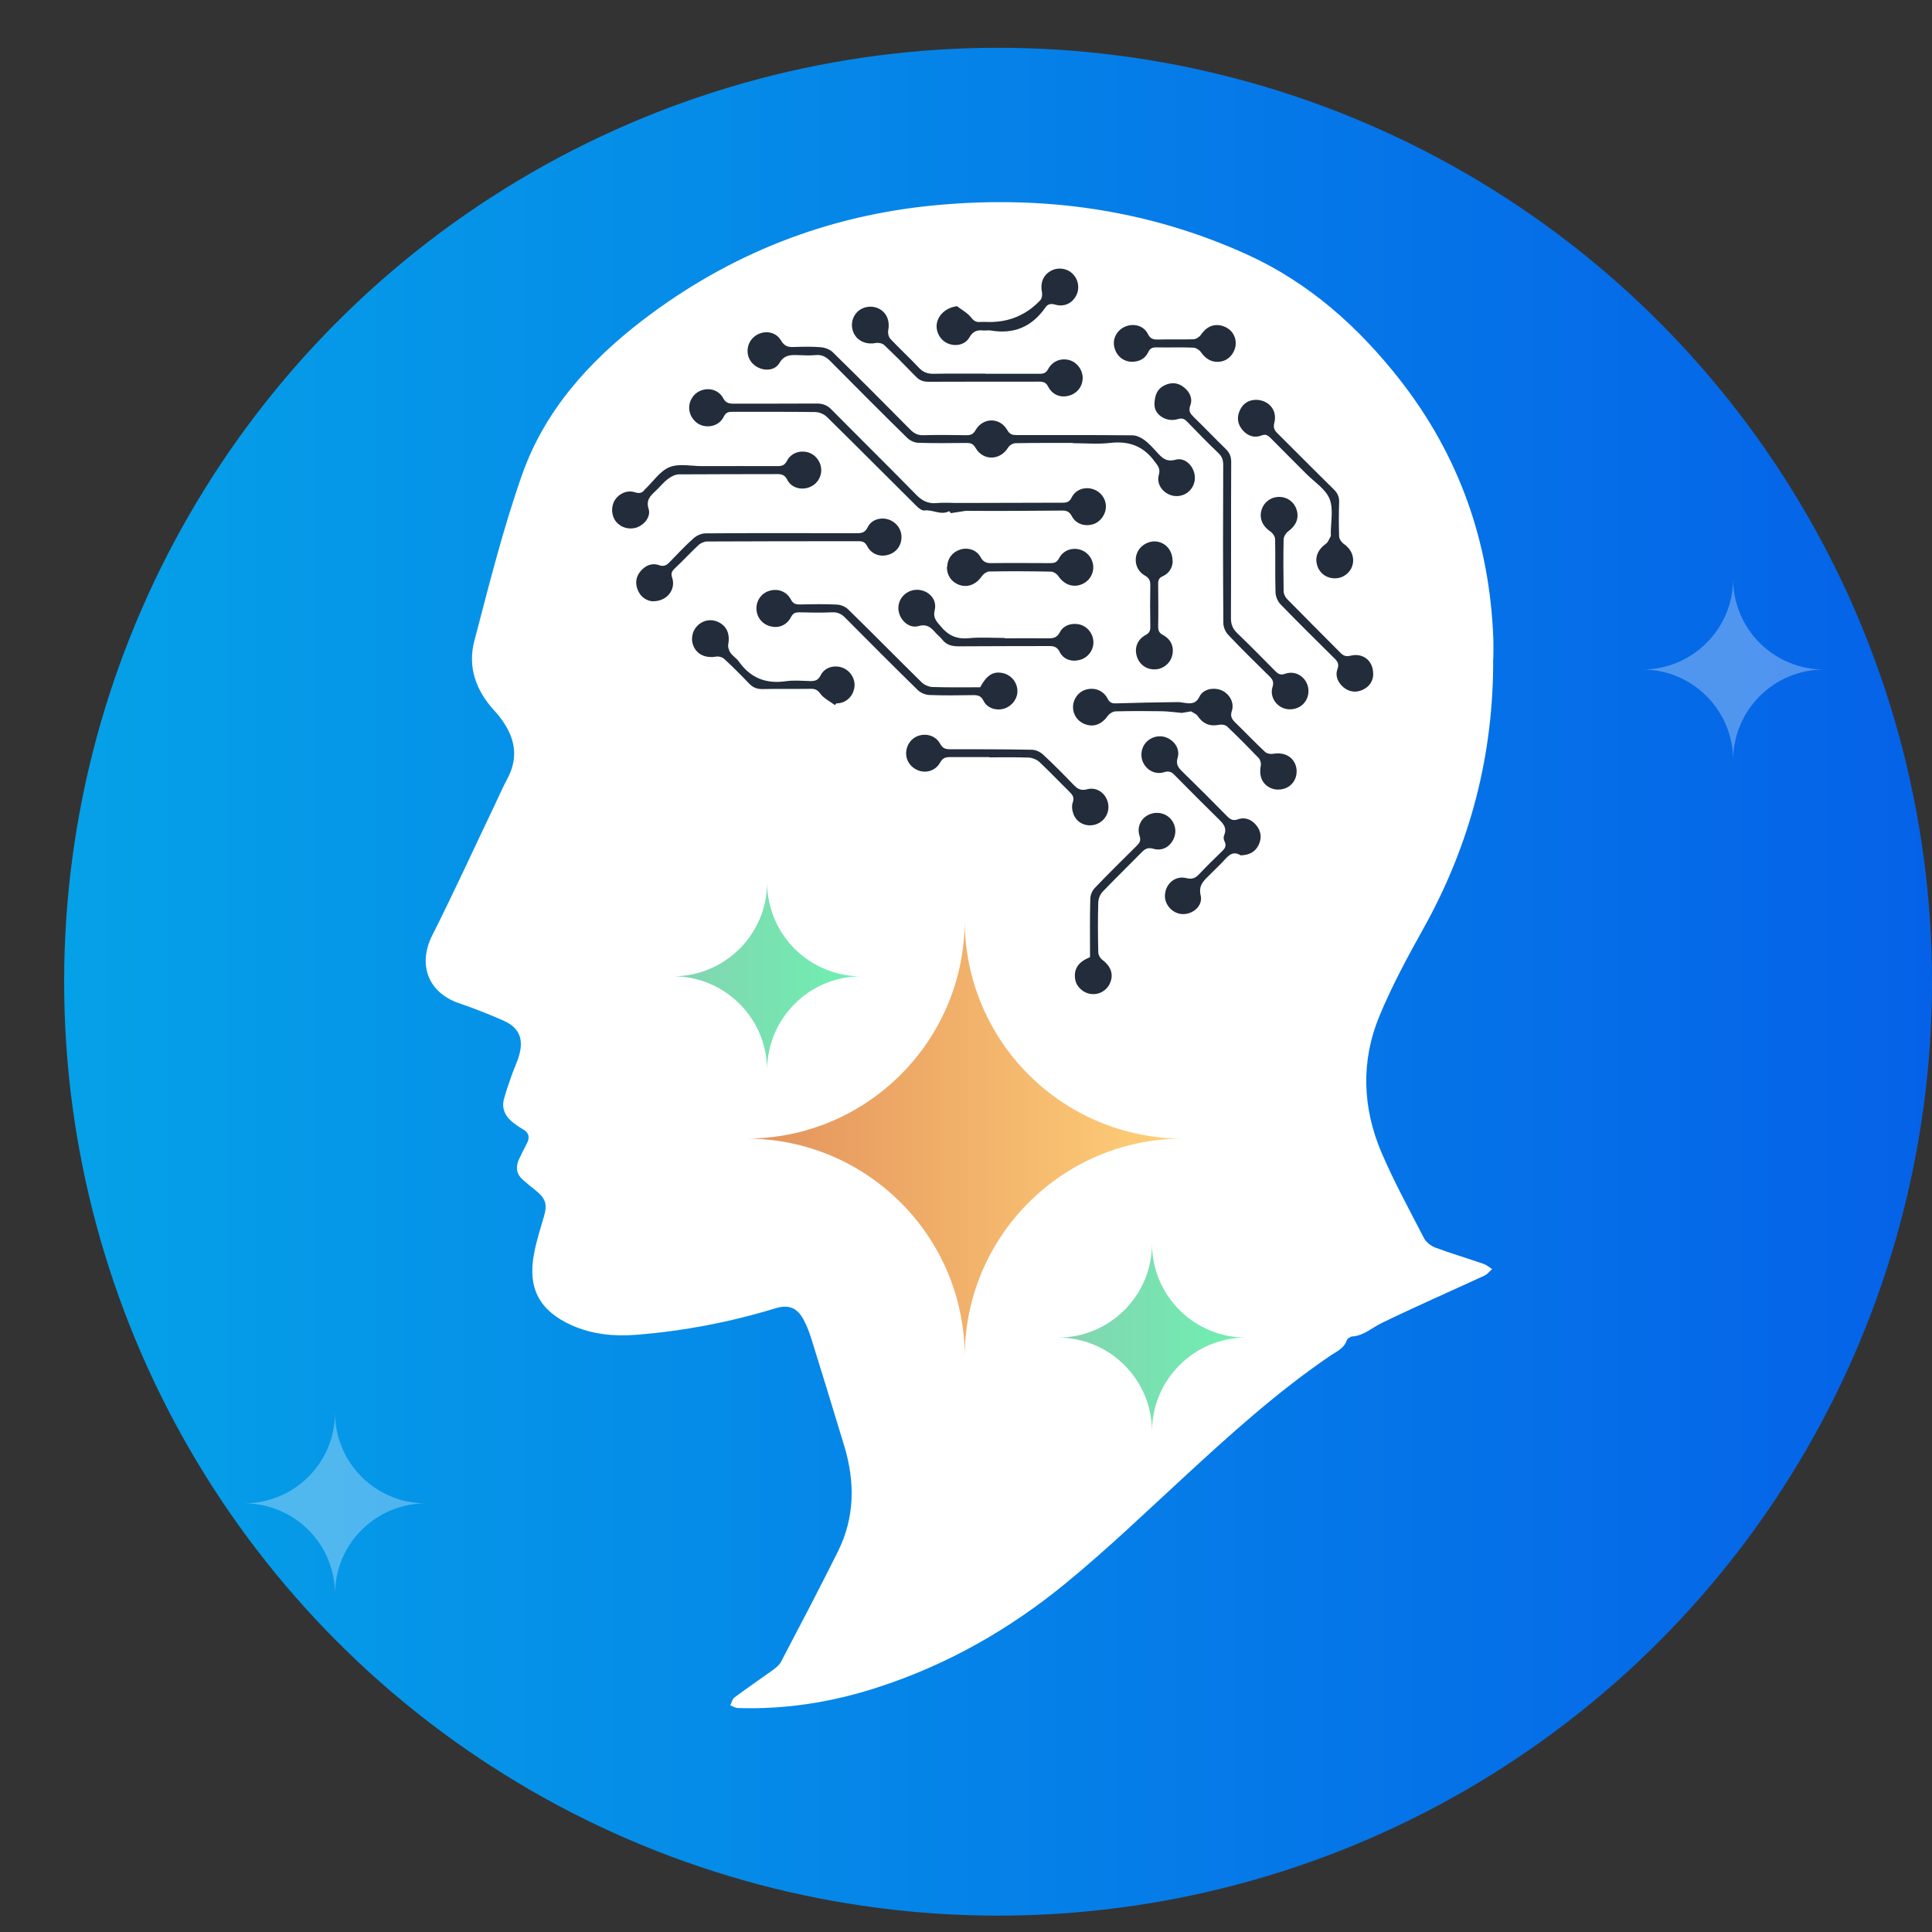 <?xml version="1.0" encoding="UTF-8"?>
<svg id="Layer_1" data-name="Layer 1" xmlns="http://www.w3.org/2000/svg" xmlns:xlink="http://www.w3.org/1999/xlink" viewBox="0 0 150 150">
  <rect x="0" y="0" width="150" height="150" fill="#333333" stroke="none"/>
  <defs>
    <style>
      .cls-1 {
        fill: url(#linear-gradient);
      }

      .cls-2, .cls-3 {
        fill: #fff;
      }

      .cls-4 {
        fill: #222c3a;
      }

      .cls-5 {
        fill: url(#linear-gradient-4);
      }

      .cls-5, .cls-6, .cls-7 {
        opacity: .64;
      }

      .cls-6 {
        fill: url(#linear-gradient-2);
      }

      .cls-7 {
        fill: url(#linear-gradient-3);
      }

      .cls-3 {
        opacity: .3;
      }
    </style>
    <linearGradient id="linear-gradient" x1="4.98" y1="76.22" x2="150" y2="76.22" gradientUnits="userSpaceOnUse">
      <stop offset="0" stop-color="#05a1e8"/>
      <stop offset="1" stop-color="#0562e8"/>
    </linearGradient>
    <linearGradient id="linear-gradient-2" x1="57.94" y1="88.4" x2="91.85" y2="88.4" gradientUnits="userSpaceOnUse">
      <stop offset="0" stop-color="#d35400"/>
      <stop offset="1" stop-color="#ffb62d"/>
    </linearGradient>
    <linearGradient id="linear-gradient-3" x1="52.25" y1="75.8" x2="66.86" y2="75.8" gradientUnits="userSpaceOnUse">
      <stop offset="0" stop-color="#3dba85"/>
      <stop offset="1" stop-color="#1de885"/>
    </linearGradient>
    <linearGradient id="linear-gradient-4" x1="82.14" y1="103.85" x2="96.74" y2="103.85" xlink:href="#linear-gradient-3"/>
  </defs>
  <circle class="cls-1" cx="77.49" cy="76.22" r="72.51"/>
  <g>
    <path class="cls-2" d="M115.93,51.09c.04,7.46-1.76,14.44-5.4,20.97-1.24,2.22-2.46,4.48-3.43,6.82-1.46,3.52-1.32,7.14,.17,10.63,.97,2.26,2.16,4.43,3.29,6.62,.16,.31,.53,.6,.87,.73,1.23,.46,2.49,.83,3.73,1.26,.25,.08,.46,.27,.69,.41-.2,.17-.37,.41-.6,.51-2.67,1.23-5.36,2.41-8,3.69-.74,.36-1.36,.97-2.25,1.03-.16,.01-.39,.17-.44,.31-.22,.64-.8,.86-1.28,1.19-4.1,2.79-7.76,6.1-11.39,9.45-3.01,2.77-5.97,5.61-9.13,8.2-4.37,3.59-9.24,6.36-14.66,8.11-3.52,1.14-7.11,1.71-10.81,1.59-.2,0-.4-.14-.59-.21,.1-.2,.15-.48,.31-.6,.99-.74,2.01-1.43,3.01-2.15,.24-.18,.5-.39,.63-.65,1.49-2.84,2.98-5.68,4.41-8.55,1.31-2.64,1.33-5.39,.49-8.18-.84-2.77-1.69-5.55-2.55-8.31-.16-.51-.35-1.01-.6-1.48-.51-.96-1.17-1.22-2.21-.9-3.52,1.07-7.1,1.76-10.77,2.05-1.73,.14-3.41-.02-5.02-.73-2.5-1.12-3.45-2.86-2.94-5.55,.18-.97,.48-1.91,.76-2.86,.29-.99,.16-1.44-.66-2.09-.32-.25-.64-.52-.95-.79-.53-.45-.59-1.01-.31-1.62,.18-.39,.38-.78,.58-1.16,.28-.51,.21-.89-.32-1.18-.27-.15-.52-.33-.76-.52-.59-.48-.88-1.09-.66-1.85,.17-.61,.38-1.21,.59-1.81,.18-.52,.44-1.03,.58-1.56,.36-1.27-.02-2.14-1.22-2.67-1.13-.5-2.28-.95-3.45-1.35-2.41-.82-3.22-3.01-2.08-5.27,1.68-3.34,3.24-6.75,4.85-10.12,.33-.69,.63-1.39,.99-2.06,.79-1.48,.65-2.89-.24-4.26-.23-.36-.5-.71-.79-1.02-1.42-1.55-2.08-3.38-1.54-5.41,1.14-4.33,2.22-8.69,3.71-12.91,1.75-4.96,5.19-8.78,9.33-11.96,6.77-5.19,14.42-8.19,22.91-8.96,8.32-.76,16.39,.36,24.04,3.84,4.8,2.18,8.64,5.61,11.87,9.73,4.61,5.9,6.97,12.62,7.25,20.09,.02,.51,0,1.03,0,1.54Zm-31.59-15.61h0c.99,0,1.99,.09,2.96-.03,1.5-.18,2.67,.23,3.57,1.47,.26,.36,.51,.58,.35,1.11-.23,.8,.44,1.61,1.29,1.69,.89,.08,1.62-.58,1.62-1.47,0-.86-.75-1.66-1.54-1.44-.74,.21-1.09-.13-1.49-.58-.32-.35-.64-.71-1.01-.99-.27-.2-.64-.38-.96-.39-3.11-.03-6.22-.02-9.33-.02-.33,0-.55-.05-.74-.39-.59-1.05-1.96-1.05-2.56,0-.19,.33-.4,.4-.73,.4-1.15-.01-2.31-.02-3.46,0-.43,0-.73-.12-1.03-.42-2.07-2.09-4.15-4.18-6.25-6.24-.23-.23-.62-.38-.95-.41-.72-.06-1.44-.04-2.16-.02-.46,.01-.77-.05-1.04-.52-.45-.77-1.47-.87-2.15-.31-.65,.54-.72,1.54-.14,2.14,.61,.65,1.72,.71,2.16-.02,.39-.66,.88-.66,1.48-.64,.47,.01,.95,.03,1.42,0,.5-.05,.84,.13,1.19,.48,2.05,2.08,4.12,4.15,6.2,6.2,.22,.21,.59,.37,.9,.38,1.28,.04,2.55,.02,3.83,.01,.33,0,.54,.05,.73,.39,.61,1.07,1.97,1.03,2.62-.02,.11-.18,.39-.35,.59-.35,1.54-.03,3.09-.02,4.63-.02Zm-9.24,7.54c0-.47,.02-.96,0-1.45-.03-.46,.1-.65,.62-.65,2.57,.02,5.15,0,7.72-.02,.39,0,.62,.09,.81,.46,.32,.62,1.04,.85,1.71,.64,.57-.17,1.02-.79,1.02-1.4,0-.68-.46-1.26-1.13-1.44-.63-.17-1.32,.09-1.62,.71-.17,.34-.38,.41-.72,.41-2.74,0-5.47,.01-8.21,.02-.63,0-1.27-.05-1.9,.01-.7,.07-1.18-.18-1.66-.68-2.24-2.3-4.53-4.54-6.79-6.83-.35-.35-.71-.49-1.19-.49-2.22,.02-4.45,0-6.67,.01-.37,0-.63-.04-.84-.43-.34-.63-1.06-.86-1.7-.65-.62,.2-1.05,.8-1.03,1.45,.02,.65,.48,1.25,1.1,1.41,.67,.17,1.37-.08,1.68-.72,.18-.37,.4-.39,.72-.39,2.2,0,4.4-.01,6.61,.02,.32,0,.72,.17,.95,.4,2.41,2.37,4.78,4.76,7.18,7.14,.18,.17,.45,.39,.66,.37,.67-.09,1.32,.41,1.99,.06,0,0,.05,.05,.15,.16-.24,.18-.54,.32-.68,.55-.18,.31-.27,.7-.29,1.06,0,.12,.29,.34,.48,.36,.31,.04,.64-.04,1.07-.08Zm15.77-10.56c0,.72,.91,1.41,1.88,1.12,.34-.1,.52-.02,.74,.2,.82,.84,1.64,1.68,2.49,2.49,.29,.28,.41,.56,.41,.96-.01,4.24-.01,8.48,.01,12.72,0,.32,.17,.72,.4,.95,1.08,1.13,2.19,2.23,3.31,3.33,.26,.25,.38,.45,.25,.85-.21,.64,.13,1.32,.7,1.63,.57,.31,1.32,.2,1.77-.25,.47-.47,.56-1.24,.2-1.82-.34-.56-1-.84-1.66-.61-.37,.13-.56,.02-.79-.22-1.01-1.03-2.02-2.06-3.06-3.05-.36-.34-.5-.69-.5-1.19,.02-4.18,0-8.36,.02-12.54,0-.45-.12-.77-.45-1.08-.86-.82-1.68-1.69-2.54-2.52-.28-.27-.47-.49-.3-.94,.21-.58-.04-1.1-.51-1.47-.48-.38-1.01-.43-1.56-.16-.55,.27-.81,.74-.81,1.61Zm2.76,26.63c0-.48-.02-.98,0-1.47,.01-.2,.13-.39,.2-.58,.18,.12,.42,.2,.53,.37,.44,.65,.98,.87,1.74,.71,.2-.04,.49,.02,.63,.15,.86,.82,1.71,1.67,2.53,2.53,.12,.13,.19,.39,.16,.57-.15,.79,.06,1.43,.66,1.77,.55,.32,1.32,.22,1.78-.22,.46-.45,.56-1.19,.25-1.77-.32-.59-1-.84-1.75-.69-.19,.04-.48-.03-.62-.16-.81-.76-1.57-1.57-2.37-2.34-.28-.28-.43-.51-.29-.95,.21-.65-.19-1.35-.8-1.63-.63-.29-1.51-.12-1.8,.49-.29,.6-.7,.57-1.21,.5-.18-.03-.37-.07-.55-.06-1.66,.03-3.33,.06-4.99,.11-.34,.01-.5-.11-.65-.41-.33-.63-1.01-.88-1.69-.71-.62,.16-1.07,.76-1.07,1.42,0,.68,.45,1.25,1.14,1.43,.64,.17,1.22-.11,1.63-.7,.13-.19,.42-.38,.65-.39,1.23-.04,2.47-.03,3.7-.01,.51,0,1.02,.08,1.61,.14-.29,.23-.62,.37-.75,.61-.17,.31-.21,.71-.22,1.07,0,.1,.29,.29,.45,.31,.32,.03,.65-.04,1.07-.08Zm4.18,9.53c.69-.03,1.15-.28,1.42-.84,.27-.56,.2-1.1-.17-1.56-.37-.46-.9-.7-1.48-.49-.41,.14-.63,0-.9-.27-1.18-1.21-2.37-2.4-3.58-3.57-.32-.32-.54-.58-.38-1.1,.2-.65-.18-1.28-.78-1.58-.58-.29-1.31-.15-1.75,.34-.42,.46-.49,1.17-.17,1.72,.33,.57,.98,.87,1.63,.67,.38-.12,.6,0,.85,.25,1.14,1.16,2.28,2.31,3.45,3.45,.41,.4,.8,.76,.5,1.4-.06,.13-.02,.34,.05,.48,.18,.35,.01,.57-.23,.8-.61,.59-1.21,1.18-1.79,1.79-.3,.31-.55,.48-1.05,.35-.87-.23-1.64,.4-1.72,1.31-.08,.79,.58,1.54,1.39,1.58,.85,.04,1.68-.66,1.48-1.49-.2-.83,.24-1.2,.7-1.65,.31-.3,.61-.61,.92-.91,.47-.45,.84-1.15,1.6-.68Zm-20.93-13.5c-1.26,0-2.54,.02-3.81-.02-.31-.01-.68-.17-.89-.38-1.98-1.94-3.93-3.92-5.91-5.87-.22-.21-.6-.36-.91-.37-.99-.05-1.98-.03-2.96-.01-.34,0-.54-.07-.72-.41-.34-.64-1.02-.89-1.68-.7-.64,.18-1.07,.75-1.08,1.42,0,.67,.42,1.24,1.06,1.43,.7,.2,1.36-.05,1.71-.74,.17-.32,.37-.37,.69-.37,.86,.01,1.73,.03,2.59,0,.45-.02,.77,.13,1.08,.44,1.92,1.95,3.86,3.89,5.81,5.8,.23,.23,.63,.39,.95,.4,1.15,.05,2.3,.03,3.46,.01,.39,0,.67,.03,.88,.46,.3,.61,1.07,.83,1.71,.61,.63-.21,1.05-.83,1.02-1.47-.04-.68-.54-1.24-1.21-1.38-.75-.15-1.26,.18-1.78,1.14Zm-26.27-6.9c1.11,.02,1.86-.93,1.55-1.89-.11-.33-.05-.51,.19-.74,.66-.62,1.27-1.29,1.93-1.91,.17-.16,.46-.28,.69-.28,4.05-.02,8.11-.01,12.16-.02,.32,0,.51,.07,.67,.38,.33,.64,1,.9,1.67,.71,.65-.18,1.08-.73,1.09-1.41,.01-.66-.41-1.23-1.05-1.44-.62-.19-1.36,.02-1.65,.62-.22,.46-.52,.49-.93,.48-4.03,0-8.07-.01-12.1,.01-.32,0-.71,.18-.95,.4-.68,.6-1.3,1.26-1.93,1.91-.25,.26-.46,.38-.85,.25-.58-.2-1.1,.03-1.49,.49-.4,.47-.44,1.02-.2,1.56,.25,.56,.72,.82,1.21,.86Zm26.67-18.29c-1.38,0-2.76-.02-4.14,.01-.49,.01-.85-.11-1.19-.47-.74-.8-1.55-1.53-2.3-2.33-.14-.15-.22-.46-.17-.67,.15-.71-.08-1.37-.66-1.71-.58-.34-1.37-.24-1.83,.22-.47,.48-.56,1.24-.21,1.82,.35,.58,1.02,.81,1.72,.67,.2-.04,.51,.03,.66,.17,.87,.82,1.71,1.66,2.54,2.52,.3,.31,.61,.42,1.03,.42,2.96-.02,5.93,0,8.89-.01,.34,0,.55,.07,.72,.4,.34,.66,1,.91,1.66,.72,.68-.19,1.12-.76,1.11-1.45,0-.62-.45-1.22-1.04-1.39-.67-.21-1.39,.05-1.74,.71-.17,.31-.35,.39-.67,.38-1.46-.01-2.92,0-4.38,0Zm31.18,24.08c.01-1.01-.81-1.69-1.82-1.44-.36,.09-.56,.02-.8-.22-1.43-1.45-2.88-2.88-4.3-4.34-.15-.16-.27-.42-.27-.64-.03-1.38-.03-2.76,0-4.13,0-.23,.18-.52,.37-.66,.61-.45,.88-1.04,.69-1.7-.2-.66-.74-1.07-1.42-1.07-.67,0-1.23,.42-1.42,1.07-.2,.68,.09,1.3,.74,1.73,.18,.12,.35,.39,.35,.6,.03,1.42,0,2.84,.03,4.26,0,.33,.17,.72,.39,.96,1.41,1.46,2.86,2.89,4.31,4.33,.26,.26,.42,.47,.27,.89-.21,.58,.05,1.1,.51,1.48,.45,.37,.98,.43,1.51,.19,.54-.25,.85-.69,.86-1.31Zm-30.86,6.71s0,.03,0,.05c1.07,0,2.14-.03,3.21,.02,.29,.01,.63,.16,.84,.36,.83,.77,1.6,1.6,2.41,2.39,.26,.25,.39,.45,.26,.84-.09,.28-.04,.66,.07,.95,.28,.74,1.1,1.06,1.84,.8,.71-.25,1.12-1,.94-1.73-.19-.76-.89-1.28-1.68-1.08-.52,.14-.78-.04-1.1-.38-.8-.83-1.61-1.65-2.45-2.43-.23-.21-.6-.37-.9-.38-2.18-.04-4.36-.04-6.54-.04-.38,0-.6-.07-.81-.45-.55-.99-2.01-.95-2.54,.03-.39,.73-.18,1.57,.52,1.99,.7,.43,1.62,.23,2.03-.52,.2-.36,.42-.43,.77-.43,1.05,.01,2.1,0,3.15,0Zm-13.49-23.05c0-.65-.45-1.25-1.07-1.43-.68-.19-1.37,.05-1.69,.68-.18,.36-.4,.43-.77,.43-2.01-.02-4.03,0-6.05,0-.88,0-1.86-.22-2.62,.09-.76,.31-1.3,1.15-1.94,1.75-.01,.01-.03,.03-.04,.04-.21,.29-.44,.33-.79,.21-.61-.2-1.26,.09-1.6,.62-.33,.52-.29,1.26,.09,1.73,.41,.5,1.11,.68,1.73,.44,.58-.23,1.07-.87,.89-1.46-.22-.71,.14-1.05,.56-1.45,.33-.31,.61-.68,.97-.95,.25-.19,.6-.38,.9-.38,2.61-.03,5.22,0,7.83-.02,.4,0,.66,.06,.87,.47,.3,.59,1.01,.82,1.65,.63,.64-.19,1.07-.75,1.08-1.42Zm34.85-5.65c-.48,.02-.94,.28-1.2,.84-.27,.59-.18,1.13,.24,1.61,.4,.45,.93,.64,1.5,.42,.34-.13,.51-.01,.73,.21,.95,.97,1.92,1.92,2.87,2.88,.65,.66,1.55,1.22,1.86,2.01,.33,.82,.09,1.86,.1,2.8,0,.06,.02,.14,0,.18-.12,.21-.2,.48-.38,.6-.62,.43-.9,1.02-.73,1.68,.18,.68,.75,1.11,1.46,1.1,.65,0,1.2-.42,1.39-1.03,.2-.66-.1-1.32-.71-1.75-.18-.12-.34-.39-.35-.6-.04-.9-.04-1.81,0-2.71,.02-.45-.14-.76-.46-1.07-1.51-1.48-3-2.99-4.5-4.48-.25-.25-.36-.45-.25-.85,.26-.99-.44-1.85-1.55-1.84Zm-20.12,19.16c-.97,0-1.94-.07-2.9,.02-.96,.09-1.64-.23-2.24-.95-.33-.4-.64-.67-.48-1.31,.22-.88-.5-1.62-1.4-1.64-.86-.02-1.55,.68-1.52,1.52,.03,.84,.82,1.62,1.6,1.39,.7-.2,1.02,.11,1.39,.53,.16,.18,.37,.33,.52,.52,.35,.45,.78,.57,1.34,.56,2.41-.03,4.82-.01,7.22-.02,.4,0,.67,.05,.88,.47,.31,.62,.97,.83,1.64,.64,.62-.17,1.06-.72,1.08-1.35,.02-.66-.41-1.27-1.02-1.47-.64-.2-1.37,0-1.67,.59-.22,.43-.5,.5-.93,.49-1.17-.02-2.35,0-3.52,0Zm6.87,25.6c-.11,.05-.16,.08-.22,.11-.79,.37-1.12,.94-.99,1.71,.1,.61,.7,1.12,1.35,1.17,.65,.04,1.27-.37,1.49-.99,.24-.69-.02-1.3-.7-1.8-.16-.12-.29-.38-.29-.58-.03-1.34-.03-2.68,0-4.01,0-.29,.15-.64,.35-.85,1.02-1.07,2.09-2.1,3.13-3.16,.28-.28,.51-.42,.95-.29,.71,.21,1.32-.15,1.63-.79,.27-.58,.14-1.25-.33-1.7-.46-.44-1.19-.51-1.77-.18-.56,.32-.85,.97-.62,1.65,.13,.38,0,.56-.24,.79-1.13,1.11-2.26,2.22-3.35,3.37-.21,.22-.36,.59-.37,.9-.04,1.54-.02,3.08-.02,4.66Zm-20.51-20.26s.07-.1,.11-.15c.74,0,1.32-.5,1.45-1.25,.11-.65-.27-1.34-.9-1.59-.68-.28-1.49-.06-1.81,.6-.19,.4-.44,.47-.81,.46-.66-.02-1.33-.08-1.97,.01-1.59,.23-2.83-.26-3.76-1.57-.19-.26-.5-.44-.68-.71-.13-.18-.22-.47-.18-.67,.14-.73-.07-1.36-.66-1.71-.6-.36-1.32-.28-1.81,.21-.47,.47-.58,1.18-.26,1.76,.33,.61,1,.86,1.75,.72,.21-.04,.51,.05,.67,.19,.68,.63,1.34,1.28,1.97,1.95,.3,.32,.62,.48,1.08,.47,1.3-.03,2.59,0,3.89-.02,.36,0,.55,.09,.78,.41,.28,.37,.76,.6,1.15,.89Zm9.78-32.05c-.81,.14-1.43,.63-1.58,1.33-.14,.65,.21,1.36,.81,1.65,.64,.31,1.44,.17,1.8-.46,.29-.51,.64-.61,1.15-.55,.18,.02,.37-.02,.55,0,1.86,.32,3.31-.29,4.39-1.84,.2-.28,.43-.34,.79-.24,.72,.21,1.35-.09,1.68-.69,.33-.6,.21-1.33-.3-1.81-.45-.43-1.17-.51-1.72-.21-.62,.35-.86,1-.71,1.74,.04,.2-.01,.49-.14,.63q-1.65,1.75-4.05,1.74c-.27,0-.54-.01-.8,0-.34,.02-.52-.11-.74-.39-.29-.37-.75-.61-1.14-.9Zm-.75,20.96c-.01,.71,.41,1.27,1.08,1.47,.65,.19,1.3-.11,1.7-.7,.13-.19,.41-.4,.63-.4,1.64-.03,3.29-.02,4.93,.01,.2,0,.47,.18,.59,.36,.41,.61,1.02,.9,1.68,.73,.67-.17,1.13-.75,1.13-1.44,0-.65-.45-1.24-1.08-1.42-.65-.18-1.35,.07-1.68,.71-.18,.35-.41,.39-.73,.39-1.56,0-3.12-.02-4.69,0-.4,0-.66-.08-.88-.47-.34-.6-1.03-.81-1.66-.62-.62,.19-1.02,.73-1.03,1.38Zm18.12-.43c0-.85-.52-1.46-1.25-1.58-.64-.11-1.35,.29-1.6,.9-.27,.66-.04,1.47,.61,1.82,.34,.19,.45,.38,.44,.76-.03,1.11-.02,2.22,0,3.33,0,.32-.06,.51-.38,.68-.65,.35-.91,1-.73,1.67,.19,.68,.76,1.12,1.46,1.1,.64-.02,1.2-.44,1.38-1.05,.2-.7-.05-1.36-.73-1.72-.31-.16-.39-.35-.38-.67,.02-1.13,.02-2.26,0-3.39,0-.32,.05-.52,.38-.67,.53-.24,.77-.71,.79-1.18Zm-3.25-16.05c.58,0,1.06-.24,1.3-.77,.15-.32,.34-.39,.66-.38,.99,.02,1.97-.01,2.96,.02,.21,0,.48,.18,.6,.35,.43,.63,1.05,.92,1.74,.73,.6-.16,1.06-.77,1.06-1.43,0-.66-.42-1.22-1.08-1.41-.69-.2-1.28,.07-1.73,.72-.12,.18-.39,.34-.6,.35-.94,.04-1.89,0-2.83,.02-.38,0-.63-.05-.82-.45-.31-.63-1.08-.86-1.75-.62-.68,.25-1.09,.92-.96,1.6,.14,.75,.72,1.25,1.46,1.25Zm-14.41,42.58v4.27h.95v-3.39h.27c.24,1.11-.02,2.27,.15,3.38h.84c.01-.22,.03-.4,.03-.59,0-.8,0-1.61,.02-2.41,0-.13,.17-.26,.27-.39,.09,.13,.22,.25,.26,.4,.05,.17,.01,.37,.01,.55,0,.81,0,1.63,0,2.43h.86c0-1.23,.05-2.42-.02-3.6-.04-.66-.54-.83-1.09-.45-.11,.08-.22,.16-.33,.24-.49-.54-.62-.55-1.1-.23-.45-.08-.75-.14-1.12-.2Zm4.33,5.65c.4,0,.75,0,1.1,0,.54-.02,.94-.26,.95-.83,.02-1.57,0-3.15,0-4.74h-.87c0,.3,0,.56,0,.82,0,.72,.01,1.44-.01,2.16,0,.15-.16,.29-.24,.43-.1-.15-.24-.28-.29-.45-.05-.17-.01-.37-.01-.55,0-.79,0-1.59,0-2.39h-.89c0,1.19-.05,2.32,.02,3.44,.05,.84,.49,1,1.2,.54,.05-.03,.11-.04,.17-.06,.17,.58-.05,.85-.62,.81-.65-.05-.64,.31-.5,.82Zm-11.13-4.07c.38-.19,.64-.32,.9-.46,.14-.07,.27-.16,.4-.24,.03,.17,.14,.4,.07,.48-.19,.23-.44,.42-.69,.59-.52,.36-.8,.86-.7,1.47,.05,.31,.27,.68,.52,.82,.2,.11,.57-.08,.87-.14,.27,.07,.58,.15,.97,.25,0-1.18,.05-2.25-.02-3.3-.05-.79-.5-1.1-1.3-1.04-.71,.05-1.02,.43-1.03,1.57Zm6.31,2.8c0-1.2,.04-2.22-.01-3.24-.04-.85-.51-1.19-1.36-1.12-.71,.06-1.02,.49-.96,1.52,.32-.15,.59-.26,.86-.39,.15-.07,.29-.16,.44-.25,0,.19,.08,.43,0,.55-.17,.22-.43,.37-.66,.53-.56,.41-.8,1-.66,1.6,.19,.79,.71,.95,1.27,.49,.36,.1,.67,.19,1.09,.31Zm-3.47-5.31v5.17h.85v-5.17h-.85Zm-14.87-45.89c.03,.1,.12,.25,.08,.3-.14,.17-.31,.31-.48,.44-.46,.35-.72,1.09-.36,1.31,.36,.22,.89,.17,1.35,.21,.03,0,.12-.16,.12-.25,0-.66,.02-1.31-.02-1.97-.03-.46-.47-.73-.94-.63-.45,.1-.71,.36-.53,1.01,.27-.15,.49-.27,.79-.44Zm36.22,.38c.2-.05,.36-.07,.5-.12,.14-.05,.26-.13,.4-.2-.06,.17-.07,.38-.18,.51-.16,.18-.47,.26-.56,.46-.12,.3-.14,.66-.13,.99,0,.12,.25,.31,.39,.31,.35,.02,.71-.06,1.12-.1,0-.66,0-1.36,0-2.05,0-.55-.35-.78-.84-.76-.5,.02-.79,.29-.71,.95Zm-17.68,79.89s.1,.08,.15,.11c-.11,.17-.19,.37-.33,.52-.14,.15-.41,.22-.47,.38-.12,.31-.18,.66-.17,.98,0,.12,.28,.32,.44,.33,.33,.03,.66-.05,1.05-.09,0-.69,.03-1.43-.01-2.16-.03-.52-.44-.68-.89-.61-.46,.06-.73,.33-.58,.98,.31-.17,.56-.31,.81-.44Zm-18.54-16.04c.25,.38-.04,.52-.29,.69-.54,.36-.75,.93-.51,1.35,.09,.15,1.15,.36,1.35,.24,.08-.05,.15-.19,.15-.3,.01-.61,.02-1.23,0-1.84-.02-.55-.4-.75-.89-.7-.46,.04-.75,.31-.62,.98,.28-.15,.51-.27,.82-.42Zm36.22,.38c.2-.05,.36-.09,.52-.15,.14-.04,.27-.1,.4-.15-.05,.16-.05,.36-.16,.48-.16,.18-.48,.26-.56,.45-.13,.32-.16,.69-.15,1.04,0,.1,.27,.26,.42,.27,.34,.02,.67-.04,1.07-.08,0-.67,.02-1.39,0-2.1-.02-.52-.38-.72-.83-.69-.5,.03-.77,.31-.69,.93Zm-35.5-31.41s-.01,0-.02,0c0-.33,.07-.68-.02-.98-.08-.25-.32-.58-.54-.62-.27-.05-.61,.11-.87,.27-.1,.06-.05,.36-.07,.54,.17-.04,.34-.08,.51-.13,.11-.03,.22-.07,.34-.11,0,.13,.04,.31-.03,.38-.17,.17-.47,.26-.56,.45-.16,.34-.31,.76-.25,1.11,.07,.39,.44,.42,.78,.19,.03-.02,.09-.02,.11,0,.73,.39,.6-.16,.62-.55,0-.18,0-.37,0-.55Zm-18.54,17.22c0-.7,.02-1.4,0-2.1-.02-.49-.41-.78-.89-.73-.5,.05-.69,.34-.58,1.02,.27-.16,.5-.3,.73-.43,.05,.02,.1,.04,.15,.06-.08,.17-.14,.37-.26,.5-.15,.16-.43,.24-.52,.42-.13,.28-.19,.61-.17,.92,0,.14,.25,.36,.4,.38,.35,.04,.71-.03,1.14-.06ZM110.61,41.15c.19-.06,.36-.12,.53-.18,.12-.04,.25-.08,.37-.12-.03,.15-.01,.33-.1,.43-.16,.18-.41,.28-.58,.45-.42,.4-.34,1.29,.12,1.35,.38,.05,.78-.04,1.2-.07,0-.69,0-1.36,0-2.04,0-.56-.34-.78-.83-.76-.5,.02-.8,.28-.7,.94Z"/>
    <circle class="cls-2" cx="77.27" cy="51.23" r="32.23"/>
    <circle class="cls-2" cx="56.36" cy="25.86" r="2.54"/>
    <circle class="cls-2" cx="111.35" cy="42.33" r="2.54"/>
    <circle class="cls-2" cx="92.84" cy="89.83" r="2.54"/>
    <circle class="cls-2" cx="73.01" cy="105.88" r="2.54"/>
    <circle class="cls-2" cx="54.96" cy="89.83" r="2.54"/>
    <circle class="cls-2" cx="37.27" cy="73.76" r="2.54"/>
  </g>
  <g>
    <path class="cls-4" d="M83.32,34.39c-1.49,0-2.98-.01-4.48,.02-.2,0-.47,.17-.57,.34-.62,1.01-1.94,1.05-2.53,.02-.19-.33-.39-.38-.71-.38-1.23,.01-2.47,.03-3.7-.01-.3,0-.66-.16-.87-.36-2.02-1.98-4.01-3.98-6-5.99-.34-.34-.67-.51-1.15-.46-.45,.04-.91,.02-1.37,0-.57-.02-1.05-.02-1.43,.62-.42,.71-1.5,.64-2.09,.02-.56-.59-.49-1.55,.14-2.07,.66-.54,1.65-.45,2.08,.3,.27,.46,.57,.52,1.01,.5,.7-.02,1.4-.04,2.09,.02,.32,.03,.7,.17,.92,.39,2.03,1.99,4.04,4.01,6.04,6.03,.29,.29,.58,.42,.99,.41,1.11-.03,2.23-.02,3.34,0,.32,0,.52-.06,.71-.39,.58-1.01,1.9-1.01,2.47,0,.19,.33,.4,.38,.71,.38,3,0,6.01-.01,9.01,.02,.31,0,.67,.18,.93,.37,.36,.27,.67,.62,.98,.96,.39,.43,.72,.76,1.44,.56,.76-.21,1.49,.57,1.49,1.4,0,.85-.71,1.5-1.56,1.42-.81-.08-1.47-.86-1.24-1.63,.15-.51-.09-.73-.34-1.07-.87-1.19-2-1.59-3.45-1.42-.94,.11-1.91,.02-2.86,.02h0Z"/>
    <path class="cls-4" d="M73.83,39.84c-.09-.1-.13-.16-.14-.15-.65,.34-1.27-.14-1.92-.06-.2,.03-.46-.19-.63-.36-2.32-2.3-4.61-4.61-6.94-6.9-.22-.22-.61-.38-.92-.38-2.13-.03-4.26-.01-6.39-.02-.31,0-.53,.03-.7,.38-.3,.62-.98,.86-1.62,.7-.59-.15-1.05-.73-1.06-1.36-.02-.63,.39-1.21,1-1.4,.62-.2,1.32,.02,1.64,.63,.2,.37,.45,.42,.81,.42,2.15,0,4.3,0,6.45-.01,.47,0,.82,.13,1.15,.47,2.18,2.21,4.39,4.38,6.56,6.6,.47,.48,.93,.72,1.61,.66,.61-.06,1.22,0,1.84-.01,2.65,0,5.29-.02,7.94-.02,.33,0,.53-.07,.69-.4,.29-.59,.95-.84,1.57-.68,.65,.17,1.1,.74,1.09,1.39,0,.6-.43,1.19-.99,1.36-.65,.2-1.34-.02-1.65-.62-.19-.36-.41-.45-.78-.44-2.49,.02-4.97,.04-7.46,.02"/>
    <path class="cls-4" d="M89.63,31.47c0-.84,.25-1.29,.78-1.55,.53-.26,1.05-.22,1.51,.15,.45,.36,.7,.86,.49,1.42-.16,.44,.02,.64,.29,.91,.83,.8,1.62,1.64,2.45,2.44,.32,.3,.44,.61,.44,1.04-.02,4.04,0,8.08-.02,12.12,0,.48,.14,.82,.48,1.15,1,.96,1.98,1.96,2.96,2.95,.23,.23,.41,.34,.77,.21,.64-.22,1.27,.05,1.6,.59,.34,.56,.26,1.3-.2,1.76-.44,.44-1.17,.54-1.71,.24-.55-.3-.87-.95-.67-1.57,.12-.38,0-.58-.24-.82-1.08-1.06-2.16-2.12-3.2-3.22-.22-.23-.38-.61-.38-.92-.03-4.1-.03-8.2-.01-12.29,0-.39-.11-.66-.4-.93-.82-.78-1.61-1.59-2.4-2.41-.21-.22-.39-.3-.72-.2-.94,.28-1.81-.38-1.81-1.08Z"/>
    <path class="cls-4" d="M91.76,55.35c-.57-.05-1.06-.12-1.56-.13-1.19-.02-2.39-.02-3.58,.01-.22,0-.5,.19-.63,.37-.4,.57-.96,.84-1.58,.68-.66-.17-1.1-.72-1.1-1.38,0-.64,.44-1.22,1.04-1.37,.65-.17,1.31,.08,1.63,.69,.15,.29,.3,.4,.63,.39,1.61-.05,3.22-.08,4.83-.1,.18,0,.35,.04,.53,.06,.48,.07,.88,.09,1.16-.49,.28-.59,1.13-.75,1.74-.47,.59,.27,.98,.95,.77,1.58-.14,.43,0,.65,.28,.92,.77,.75,1.51,1.53,2.29,2.26,.13,.13,.41,.19,.6,.16,.73-.14,1.38,.1,1.69,.67,.3,.56,.2,1.28-.25,1.71-.44,.43-1.18,.52-1.72,.21-.58-.33-.79-.94-.64-1.71,.03-.17-.04-.42-.16-.55-.8-.83-1.61-1.65-2.45-2.45-.13-.13-.42-.18-.61-.14-.74,.15-1.26-.06-1.69-.69-.11-.16-.34-.24-.51-.35"/>
    <path class="cls-4" d="M96.33,66.41c-.73-.46-1.09,.21-1.54,.65-.3,.29-.59,.59-.89,.88-.44,.44-.87,.79-.68,1.59,.19,.8-.61,1.48-1.43,1.44-.78-.04-1.42-.77-1.34-1.53,.08-.87,.82-1.48,1.67-1.26,.48,.12,.73-.04,1.01-.34,.56-.59,1.14-1.16,1.73-1.73,.23-.22,.39-.43,.22-.77-.07-.13-.1-.34-.05-.46,.28-.63-.09-.97-.49-1.36-1.12-1.1-2.23-2.21-3.33-3.33-.24-.25-.45-.36-.82-.24-.63,.2-1.26-.09-1.58-.64-.31-.53-.24-1.22,.17-1.67,.43-.47,1.13-.61,1.69-.33,.59,.29,.95,.9,.76,1.53-.15,.5,.05,.76,.36,1.06,1.17,1.14,2.32,2.29,3.46,3.45,.26,.27,.47,.4,.87,.26,.56-.2,1.07,.03,1.43,.48,.36,.45,.43,.97,.17,1.51-.26,.54-.71,.78-1.38,.81Z"/>
    <path class="cls-4" d="M76.1,53.36c.5-.93,1-1.25,1.72-1.11,.65,.13,1.13,.67,1.17,1.33,.04,.62-.38,1.21-.98,1.42-.63,.21-1.36,0-1.65-.59-.2-.41-.47-.45-.85-.44-1.11,.02-2.23,.03-3.34-.01-.32-.01-.7-.17-.92-.39-1.89-1.85-3.76-3.72-5.62-5.6-.3-.31-.6-.45-1.04-.43-.83,.04-1.67,.02-2.51,0-.3,0-.5,.04-.66,.36-.35,.66-.98,.91-1.66,.71-.62-.18-1.03-.73-1.03-1.38,0-.65,.42-1.2,1.04-1.37,.64-.18,1.3,.06,1.63,.68,.17,.32,.37,.4,.7,.39,.95-.02,1.91-.04,2.86,.01,.3,.01,.66,.15,.88,.36,1.92,1.88,3.8,3.79,5.71,5.67,.21,.21,.57,.36,.86,.37,1.23,.04,2.47,.02,3.68,.02Z"/>
    <path class="cls-4" d="M50.71,46.69c-.47-.03-.93-.29-1.17-.83-.24-.53-.19-1.06,.19-1.51,.37-.44,.87-.67,1.44-.47,.38,.13,.58,.01,.82-.24,.61-.63,1.21-1.27,1.86-1.85,.24-.21,.61-.38,.92-.38,3.9-.03,7.8-.02,11.7-.01,.39,0,.68-.02,.9-.47,.28-.59,1-.79,1.6-.6,.62,.2,1.03,.75,1.02,1.39-.01,.66-.42,1.19-1.05,1.36-.65,.18-1.3-.07-1.62-.69-.16-.3-.34-.37-.65-.37-3.92,0-7.84,0-11.76,.02-.23,0-.5,.12-.67,.27-.64,.6-1.23,1.24-1.87,1.84-.23,.22-.29,.39-.18,.71,.3,.92-.42,1.84-1.5,1.82Z"/>
    <path class="cls-4" d="M76.49,29.02c1.41,0,2.82,0,4.24,0,.31,0,.49-.07,.65-.37,.34-.63,1.03-.88,1.68-.68,.57,.17,.99,.75,1,1.35,0,.67-.41,1.22-1.07,1.4-.64,.18-1.28-.06-1.61-.7-.17-.33-.37-.39-.7-.39-2.86,0-5.73,0-8.59,.01-.41,0-.71-.11-.99-.41-.8-.83-1.62-1.65-2.45-2.44-.14-.13-.44-.2-.64-.16-.67,.14-1.33-.09-1.66-.65-.34-.56-.25-1.3,.21-1.76,.45-.45,1.21-.54,1.76-.21,.56,.33,.78,.97,.64,1.65-.04,.2,.03,.5,.17,.65,.72,.77,1.5,1.48,2.22,2.25,.33,.35,.68,.47,1.15,.46,1.33-.03,2.67,0,4-.01Z"/>
    <path class="cls-4" d="M106.62,52.29c0,.6-.31,1.03-.83,1.27-.51,.23-1.02,.17-1.46-.18-.44-.37-.69-.87-.49-1.43,.15-.41,0-.61-.26-.86-1.4-1.38-2.8-2.77-4.17-4.18-.22-.23-.37-.61-.38-.93-.04-1.37,0-2.74-.03-4.11,0-.2-.17-.46-.34-.58-.62-.42-.91-1.02-.72-1.68,.18-.62,.73-1.03,1.37-1.03,.65,0,1.18,.4,1.37,1.03,.19,.64-.07,1.21-.66,1.64-.18,.13-.36,.42-.36,.64-.03,1.33-.02,2.66,0,4,0,.21,.12,.46,.26,.61,1.38,1.41,2.77,2.79,4.16,4.19,.23,.23,.42,.3,.77,.22,.98-.25,1.77,.41,1.76,1.39Z"/>
    <path class="cls-4" d="M76.79,58.78c-1.01,0-2.03,0-3.04,0-.34,0-.56,.07-.75,.41-.4,.73-1.28,.92-1.96,.5-.67-.41-.88-1.22-.5-1.92,.51-.94,1.93-.98,2.45-.03,.2,.37,.42,.43,.79,.43,2.11,0,4.21,0,6.32,.04,.3,0,.65,.16,.87,.36,.82,.76,1.6,1.55,2.37,2.35,.31,.32,.56,.49,1.06,.36,.76-.2,1.44,.3,1.62,1.04,.17,.7-.22,1.43-.9,1.67-.71,.26-1.5-.06-1.77-.77-.11-.28-.16-.65-.06-.92,.13-.38,0-.57-.25-.82-.78-.76-1.53-1.56-2.33-2.31-.2-.19-.54-.33-.81-.35-1.03-.04-2.07-.02-3.1-.02,0-.02,0-.03,0-.05Z"/>
    <path class="cls-4" d="M63.76,36.5c0,.64-.42,1.19-1.04,1.37-.62,.18-1.3-.04-1.59-.61-.2-.4-.46-.46-.85-.45-2.52,.01-5.05,0-7.57,.02-.29,0-.62,.18-.87,.37-.34,.26-.62,.62-.94,.92-.41,.38-.76,.71-.54,1.4,.18,.57-.3,1.19-.86,1.41-.6,.23-1.27,.06-1.67-.43-.37-.45-.41-1.17-.09-1.68,.33-.51,.96-.79,1.55-.6,.34,.11,.57,.07,.77-.21,.01-.02,.03-.03,.04-.04,.62-.59,1.14-1.4,1.88-1.7,.74-.3,1.68-.08,2.54-.08,1.95,0,3.9-.01,5.84,0,.35,0,.56-.06,.74-.41,.31-.6,.98-.84,1.63-.66,.6,.17,1.03,.75,1.03,1.38Z"/>
    <path class="cls-4" d="M97.44,31.04c1.07-.02,1.75,.82,1.5,1.78-.1,.38,0,.58,.24,.82,1.45,1.44,2.89,2.9,4.35,4.33,.31,.3,.46,.6,.44,1.04-.03,.87-.03,1.75,0,2.62,0,.2,.17,.46,.34,.58,.6,.41,.88,1.05,.69,1.69-.18,.59-.71,.99-1.34,1-.68,.01-1.24-.41-1.41-1.06-.17-.64,.11-1.21,.7-1.63,.17-.12,.25-.38,.37-.58,.03-.05,0-.12,0-.18,0-.91,.22-1.92-.09-2.71-.31-.77-1.17-1.31-1.8-1.94-.92-.93-1.86-1.85-2.78-2.79-.21-.21-.38-.33-.71-.2-.56,.22-1.07,.03-1.45-.4-.4-.45-.49-.99-.23-1.55,.25-.55,.69-.79,1.16-.81Z"/>
    <path class="cls-4" d="M77.99,49.56c1.13,0,2.27-.01,3.4,0,.41,0,.68-.06,.9-.48,.29-.56,1-.76,1.62-.57,.59,.19,1.01,.78,.98,1.42-.02,.61-.45,1.14-1.04,1.3-.65,.18-1.29-.03-1.58-.62-.2-.4-.46-.46-.85-.45-2.33,.01-4.66,0-6.98,.02-.54,0-.96-.1-1.3-.54-.14-.19-.35-.33-.5-.51-.36-.41-.67-.71-1.34-.52-.76,.22-1.52-.54-1.55-1.35-.03-.81,.64-1.48,1.47-1.47,.86,.02,1.56,.73,1.35,1.58-.15,.62,.15,.88,.47,1.26,.57,.7,1.23,1.01,2.16,.92,.93-.09,1.87-.02,2.8-.02Z"/>
    <path class="cls-4" d="M84.63,74.31c0-1.53-.02-3.02,.02-4.51,0-.3,.15-.66,.36-.87,1.06-1.11,2.15-2.18,3.24-3.26,.22-.22,.35-.4,.23-.76-.22-.65,.06-1.29,.6-1.6,.56-.32,1.27-.25,1.72,.18,.46,.43,.58,1.08,.32,1.64-.29,.62-.89,.97-1.57,.77-.43-.13-.65,.01-.92,.28-1,1.02-2.03,2.02-3.02,3.05-.19,.2-.33,.54-.34,.82-.04,1.29-.03,2.59,0,3.88,0,.19,.13,.45,.28,.56,.66,.49,.91,1.08,.67,1.74-.21,.6-.8,1-1.44,.95-.63-.04-1.2-.54-1.3-1.13-.13-.75,.19-1.3,.96-1.65,.05-.02,.11-.05,.21-.1Z"/>
    <path class="cls-4" d="M64.81,54.73c-.38-.28-.84-.5-1.11-.86-.22-.3-.41-.4-.76-.39-1.25,.02-2.51-.01-3.76,.02-.44,0-.75-.14-1.04-.45-.62-.65-1.25-1.28-1.91-1.89-.15-.14-.44-.22-.64-.18-.72,.13-1.38-.11-1.69-.7-.3-.56-.2-1.25,.26-1.71,.48-.47,1.17-.55,1.75-.2,.57,.34,.77,.96,.63,1.66-.04,.2,.05,.47,.17,.65,.18,.26,.48,.43,.66,.69,.9,1.27,2.1,1.74,3.64,1.52,.62-.09,1.27-.03,1.91-.01,.36,0,.6-.06,.79-.44,.31-.64,1.09-.85,1.75-.58,.6,.25,.98,.91,.87,1.54-.13,.73-.69,1.21-1.4,1.21-.04,.05-.07,.1-.11,.14Z"/>
    <path class="cls-4" d="M74.27,23.75c.37,.29,.82,.52,1.1,.87,.21,.27,.38,.4,.71,.38,.26-.02,.52,0,.77,0q2.31,0,3.91-1.68c.13-.13,.18-.42,.14-.61-.15-.72,.08-1.35,.69-1.68,.53-.3,1.23-.21,1.66,.2,.49,.46,.6,1.17,.29,1.75-.32,.58-.93,.87-1.62,.67-.35-.1-.58-.04-.76,.23-1.04,1.49-2.44,2.09-4.24,1.78-.17-.03-.36,.01-.54,0-.49-.06-.83,.04-1.11,.53-.35,.61-1.12,.74-1.74,.45-.58-.28-.92-.97-.78-1.59,.15-.67,.74-1.15,1.53-1.28Z"/>
    <path class="cls-4" d="M73.54,44.01c.01-.63,.4-1.15,1-1.34,.61-.19,1.28,.01,1.6,.6,.21,.38,.46,.46,.85,.45,1.51-.02,3.02,0,4.53,0,.31,0,.53-.03,.7-.37,.31-.61,.99-.86,1.62-.68,.61,.17,1.04,.74,1.04,1.37,0,.66-.44,1.22-1.09,1.39-.64,.16-1.23-.12-1.63-.71-.11-.17-.37-.34-.57-.34-1.59-.03-3.18-.04-4.77-.01-.21,0-.48,.2-.61,.39-.38,.57-1.01,.86-1.64,.68-.65-.19-1.06-.73-1.05-1.42Z"/>
    <path class="cls-4" d="M91.05,43.59c-.02,.45-.25,.91-.76,1.14-.32,.14-.38,.33-.37,.64,.01,1.09,.02,2.19,0,3.28,0,.31,.07,.49,.37,.65,.66,.35,.9,.98,.7,1.66-.17,.58-.71,1-1.33,1.01-.67,.02-1.23-.4-1.41-1.06-.18-.64,.07-1.27,.7-1.61,.3-.16,.37-.35,.36-.66-.02-1.07-.02-2.15,0-3.22,0-.36-.1-.55-.43-.74-.63-.35-.86-1.12-.59-1.76,.24-.59,.93-.97,1.55-.87,.7,.12,1.2,.7,1.2,1.53Z"/>
    <path class="cls-4" d="M87.91,28.09c-.71,0-1.27-.48-1.41-1.21-.12-.66,.27-1.31,.93-1.55,.65-.24,1.39-.02,1.69,.6,.19,.38,.42,.44,.79,.43,.91-.02,1.83,.01,2.74-.02,.2,0,.47-.17,.58-.34,.43-.63,1-.89,1.67-.7,.64,.19,1.05,.72,1.04,1.36,0,.63-.45,1.23-1.03,1.38-.67,.18-1.27-.1-1.68-.71-.12-.17-.38-.33-.58-.34-.95-.04-1.91,0-2.86-.02-.31,0-.5,.06-.64,.37-.24,.51-.69,.74-1.26,.75Z"/>
  </g>
  <path class="cls-6" d="M91.85,88.4c-9.37,0-16.95,7.6-16.95,16.96,0-9.37-7.6-16.96-16.96-16.96,9.37,0,16.96-7.59,16.96-16.96,0,9.38,7.59,16.96,16.95,16.96Z"/>
  <path class="cls-3" d="M141.61,51.98c-3.89,0-7.05,3.16-7.05,7.05,0-3.89-3.16-7.05-7.05-7.05,3.89,0,7.05-3.15,7.05-7.05,0,3.9,3.15,7.05,7.05,7.05Z"/>
  <path class="cls-3" d="M33.06,116.72c-3.89,0-7.05,3.16-7.05,7.05,0-3.89-3.16-7.05-7.05-7.05,3.89,0,7.05-3.15,7.05-7.05,0,3.9,3.15,7.05,7.05,7.05Z"/>
  <path class="cls-7" d="M66.86,75.8c-4.03,0-7.3,3.27-7.3,7.3,0-4.03-3.27-7.3-7.3-7.3,4.03,0,7.3-3.27,7.3-7.3,0,4.04,3.27,7.3,7.3,7.3Z"/>
  <path class="cls-5" d="M96.74,103.85c-4.03,0-7.3,3.27-7.3,7.3,0-4.03-3.27-7.3-7.3-7.3,4.03,0,7.3-3.27,7.3-7.3,0,4.04,3.27,7.3,7.3,7.3Z"/>
</svg>